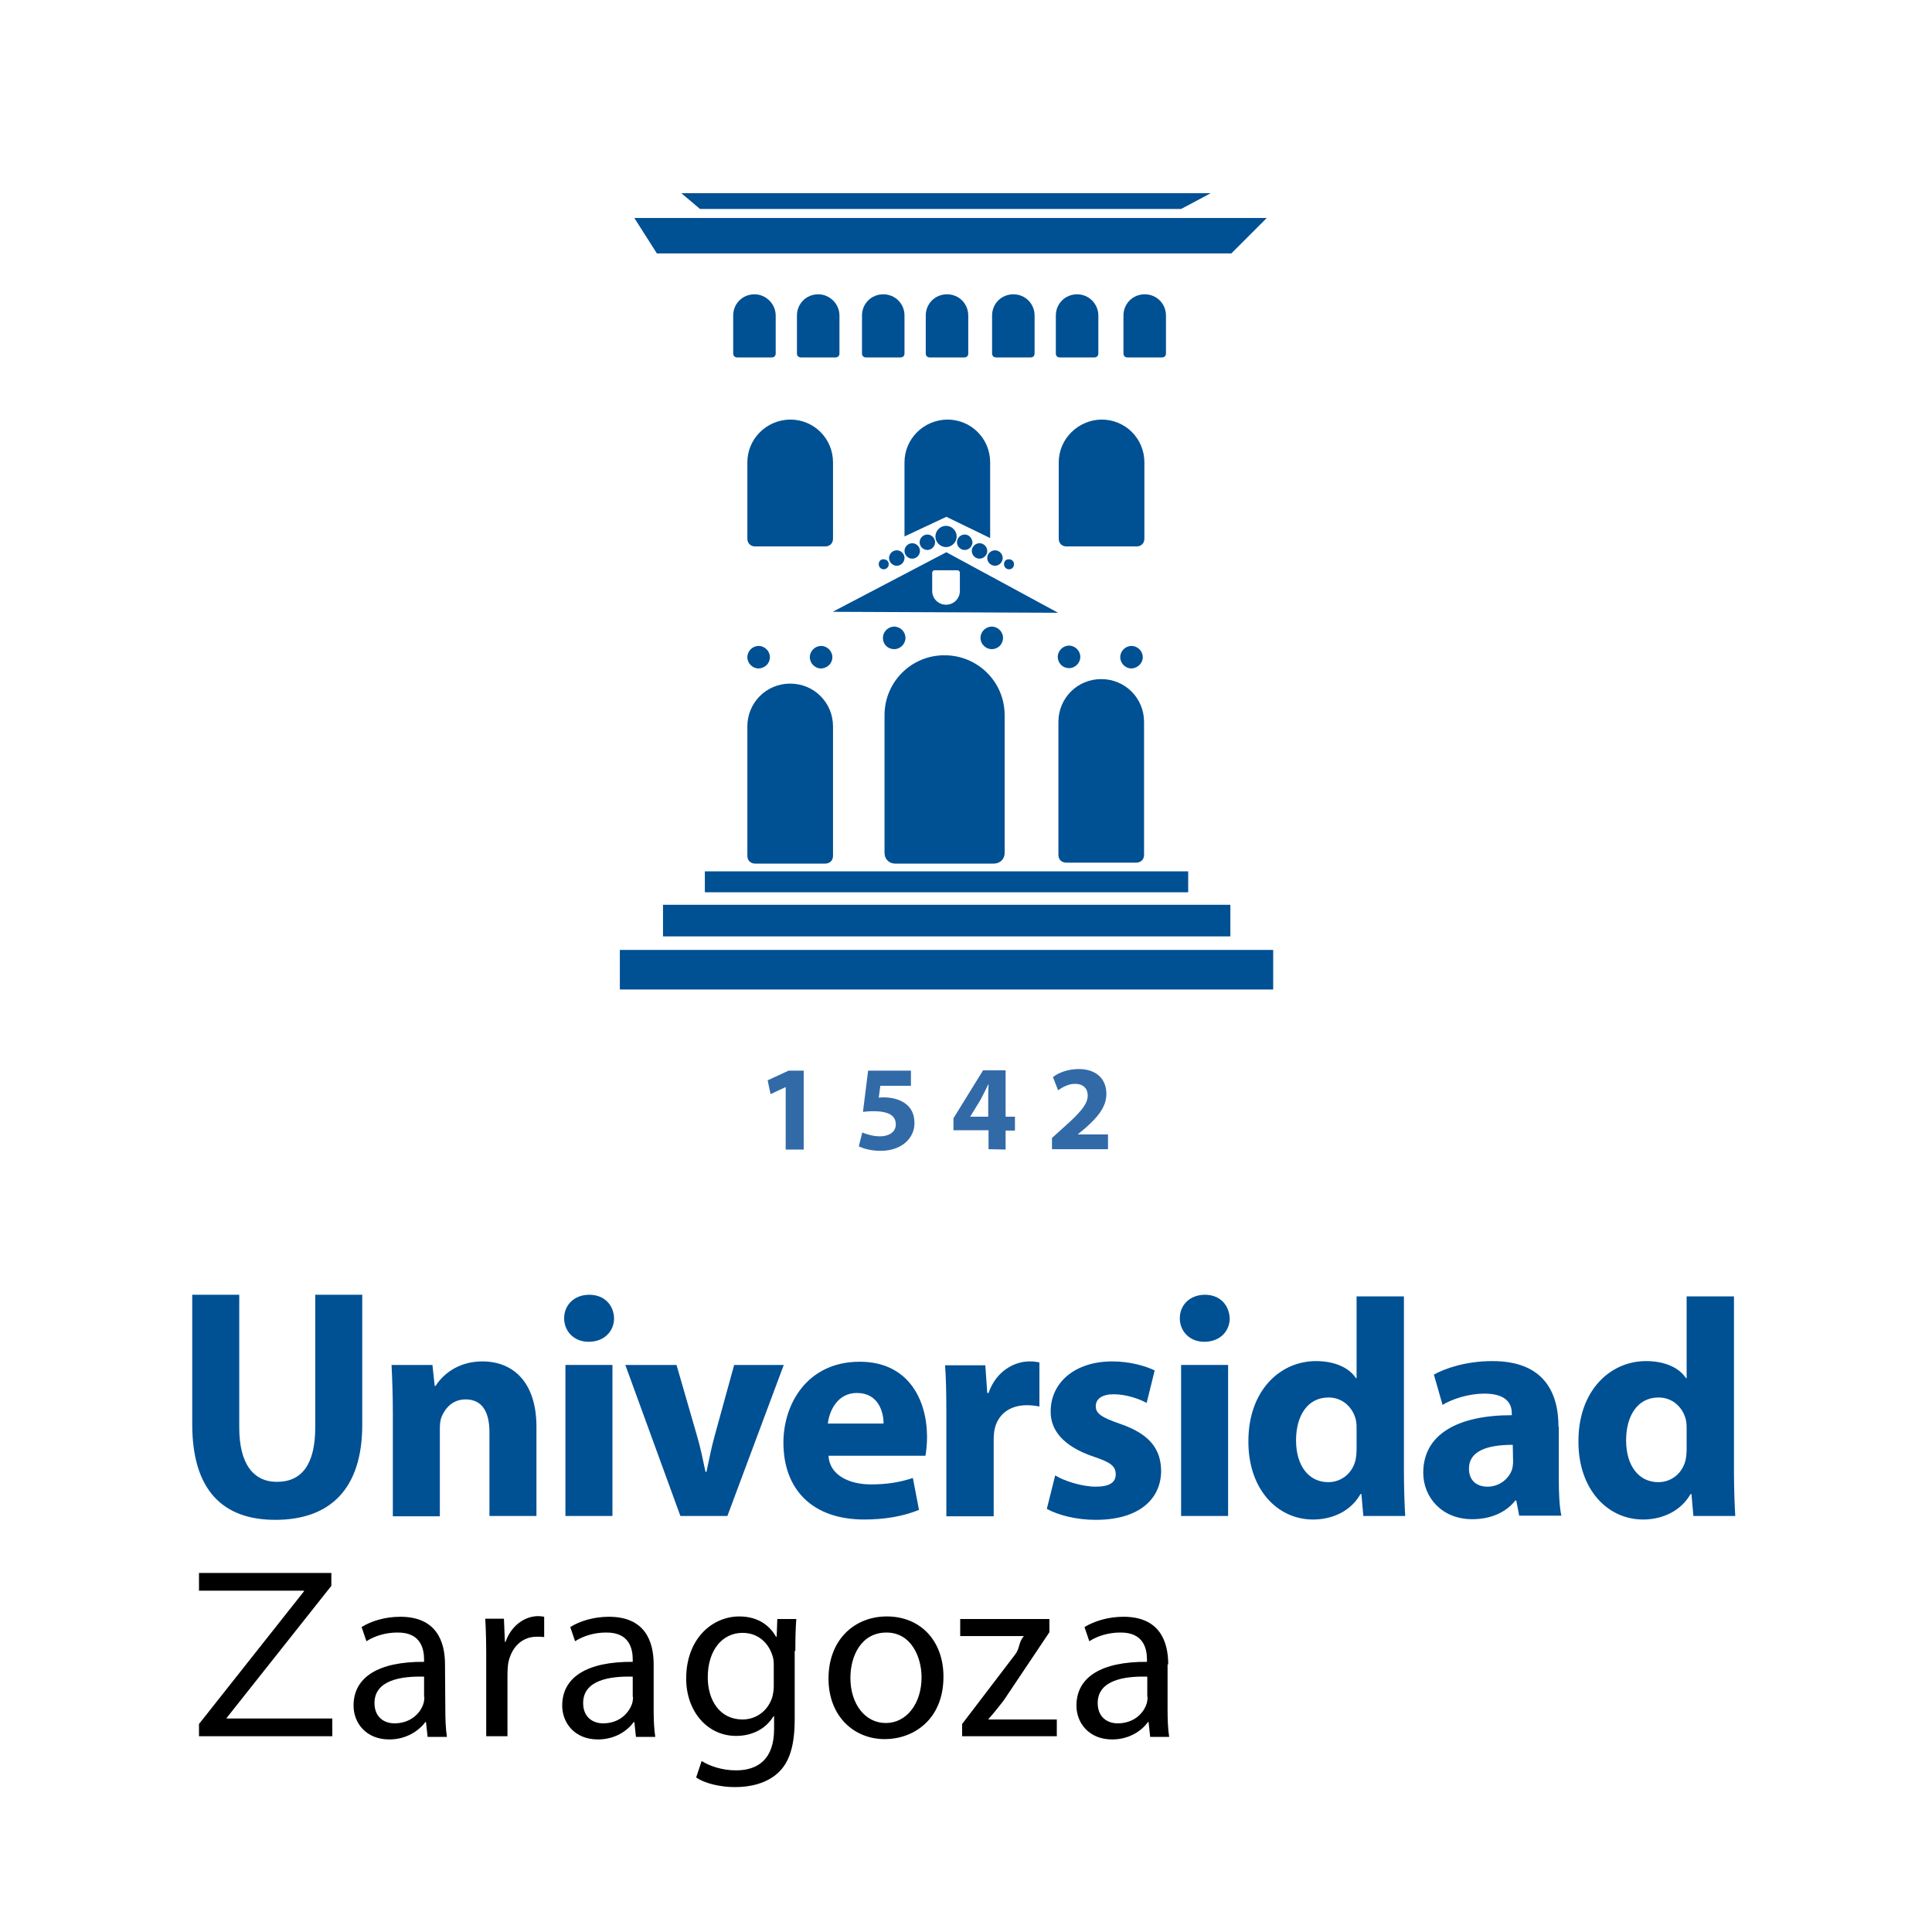 <?xml version="1.0" encoding="utf-8"?>
<!-- Generator: Adobe Illustrator 19.2.0, SVG Export Plug-In . SVG Version: 6.00 Build 0)  -->
<svg version="1.1" id="UNIVERSIDAD_DE_ZARAGOZA_1_" xmlns="http://www.w3.org/2000/svg" xmlns:xlink="http://www.w3.org/1999/xlink"
	 x="0px" y="0px" viewBox="0 0 600 600" style="enable-background:new 0 0 600 600;" xml:space="preserve">
<style type="text/css">
	.st0{fill:#005094;}
	.st1{fill:#326AA8;}
</style>
<g id="Universidad_Zaragoza">
	<path class="st0" d="M59.7,402.1v40.2c0,20.5,9.5,29.7,25.8,29.7c16.9,0,27-9.5,27-29.5v-40.4H97.9v41.2c0,11.5-4.2,16.9-11.9,16.9
		c-7.4,0-11.7-5.7-11.7-16.9v-41.2L59.7,402.1L59.7,402.1z"/>
	<path class="st0" d="M122,470.9h14.6v-27.1c0-1.3,0.1-2.7,0.5-3.7c1.1-2.7,3.4-5.5,7.5-5.5c5.3,0,7.4,4.1,7.4,10.2v26h14.6v-27.7
		c0-13.8-7.2-20.3-16.8-20.3c-7.9,0-12.6,4.5-14.5,7.6H135l-0.7-6.5h-12.7c0.2,4.2,0.4,9.1,0.4,15C122,438.9,122,470.9,122,470.9z"
		/>
	<path class="st0" d="M183,402.1c-4.7,0-7.8,3.2-7.8,7.3c0,4,3,7.3,7.6,7.3c4.9,0,7.9-3.3,7.9-7.3
		C190.6,405.3,187.7,402.1,183,402.1z"/>
	<rect x="175.6" y="423.9" class="st0" width="14.6" height="46.9"/>
	<path class="st0" d="M194.2,423.9l17.1,46.9h14.6l17.5-46.9H228l-6,21.8c-1.1,4-1.8,7.6-2.6,11.4h-0.3c-0.8-3.7-1.5-7.4-2.7-11.4
		l-6.3-21.8H194.2z"/>
	<path class="st0" d="M287.4,452.1c0.2-1.1,0.5-3.3,0.5-5.8c0-11.6-5.8-23.4-20.9-23.4c-16.3,0-23.7,13.1-23.7,25.1
		c0,14.7,9.1,23.9,25.1,23.9c6.3,0,12.2-1,17-3l-1.9-9.9c-3.9,1.3-8,2-13,2c-6.8,0-12.9-2.9-13.2-8.9L287.4,452.1L287.4,452.1z
		 M257.1,442.1c0.4-3.8,2.9-9.5,9-9.5c6.7,0,8.3,5.9,8.3,9.5H257.1z"/>
	<path class="st0" d="M294,470.9h14.6v-23.8c0-1.2,0.1-2.3,0.3-3.3c1-4.5,4.6-7.4,10-7.4c1.6,0,2.8,0.2,3.9,0.4v-13.7
		c-1.1-0.2-1.7-0.3-3.1-0.3c-4.6,0-10.3,2.9-12.7,9.8h-0.4L306,424h-12.5c0.3,4,0.4,8.5,0.4,15.5v31.4H294z"/>
	<path class="st0" d="M325.1,468.6c3.5,1.9,9,3.4,15.2,3.4c13.4,0,20.3-6.4,20.3-15.3c-0.1-6.8-3.7-11.4-12.7-14.5
		c-5.8-2-7.6-3.2-7.6-5.5s2-3.7,5.6-3.7c3.9,0,8.1,1.5,10.2,2.7l2.5-10.1c-2.9-1.4-7.7-2.8-13.2-2.8c-11.6,0-19.1,6.6-19.1,15.5
		c-0.1,5.6,3.6,10.8,13.4,14.1c5.4,1.8,6.8,3,6.8,5.5c0,2.4-1.8,3.8-6.2,3.8c-4.3,0-9.9-1.8-12.6-3.5L325.1,468.6z"/>
	<path class="st0" d="M374.2,402.1c-4.7,0-7.8,3.2-7.8,7.3c0,4,3,7.3,7.6,7.3c4.9,0,7.9-3.3,7.9-7.3
		C381.7,405.3,378.9,402.1,374.2,402.1z"/>
	<rect x="366.8" y="423.9" class="st0" width="14.6" height="46.9"/>
	<path class="st0" d="M421.3,402.6V428h-0.2c-2.1-3.2-6.5-5.3-12.4-5.3c-11.2,0-21.1,9.2-21,25.1c0,14.6,8.9,24.1,20.1,24.1
		c6.1,0,11.8-2.7,14.7-7.9h0.3l0.6,6.8h13c-0.2-3.2-0.4-8.7-0.4-14v-54.2H421.3z M421.3,449.9c0,1.2-0.1,2.3-0.3,3.4
		c-0.9,4.1-4.3,7-8.5,7c-6,0-10-5-10-13c0-7.4,3.4-13.3,10.1-13.3c4.5,0,7.7,3.3,8.5,7.1c0.2,0.9,0.2,1.9,0.2,2.7L421.3,449.9
		L421.3,449.9z"/>
	<path class="st0" d="M484,443.1c0-11.1-4.9-20.4-20.5-20.4c-8.5,0-15,2.4-18.2,4.2l2.7,9.4c3.1-1.9,8.2-3.5,13-3.5
		c7.2,0,8.5,3.5,8.5,6.1v0.6c-16.6,0-27.5,5.8-27.5,17.9c0,7.5,5.7,14.4,15.2,14.4c5.6,0,10.4-2,13.4-5.8h0.3l0.9,4.7h13.1
		c-0.6-2.6-0.8-6.9-0.8-11.3v-16.3H484z M469.9,453.8c0,0.9-0.1,1.7-0.3,2.5c-1,3-4,5.4-7.6,5.4c-3.3,0-5.8-1.8-5.8-5.6
		c0-5.6,5.9-7.4,13.6-7.4L469.9,453.8L469.9,453.8z"/>
	<path class="st0" d="M523.8,402.6V428h-0.2c-2.1-3.2-6.5-5.3-12.4-5.3c-11.2,0-21.1,9.2-21,25.1c0,14.6,8.9,24.1,20.1,24.1
		c6,0,11.8-2.7,14.7-7.9h0.3l0.6,6.8h13c-0.2-3.2-0.4-8.7-0.4-14v-54.2H523.8z M523.8,449.9c0,1.2-0.1,2.3-0.3,3.4
		c-0.9,4.1-4.3,7-8.5,7c-6,0-10-5-10-13c0-7.4,3.4-13.3,10.1-13.3c4.5,0,7.7,3.3,8.5,7.1c0.2,0.9,0.2,1.9,0.2,2.7V449.9z"/>
	<path d="M131.8,527c0,0.6-0.1,1.4-0.3,2.1c-1,3.1-4.1,6.1-9,6.1c-3.3,0-6.2-2-6.2-6.3c0-7.1,8.2-8.4,15.4-8.2v6.3 M138.2,516.9
		c0-7.2-2.7-14.8-13.9-14.8c-4.6,0-9,1.3-12,3.2l1.5,4.4c2.6-1.7,6.1-2.7,9.6-2.7c7.5-0.1,8.3,5.4,8.3,8.4v0.7
		c-14.1-0.1-21.9,4.7-21.9,13.6c0,5.3,3.8,10.5,11.1,10.5c5.2,0,9.1-2.6,11.2-5.4h0.2l0.5,4.6h6c-0.4-2.5-0.5-5.6-0.5-8.7
		L138.2,516.9L138.2,516.9z"/>
	<path d="M151,539.2h6.6v-19.4c0-1.1,0.1-2.2,0.2-3.1c0.9-5,4.2-8.4,8.9-8.4c0.9,0,1.6,0,2.3,0.1v-6.3c-0.6-0.1-1.1-0.2-1.8-0.2
		c-4.4,0-8.5,3.1-10.2,8h-0.2l-0.3-7.2h-5.8c0.2,3.4,0.3,7.1,0.3,11.4V539.2"/>
	<path d="M196.6,527c0,0.6-0.1,1.4-0.3,2.1c-1.1,3.1-4.1,6.1-9,6.1c-3.3,0-6.2-2-6.2-6.3c0-7.1,8.2-8.4,15.4-8.2v6.3 M203,516.9
		c0-7.2-2.7-14.8-13.9-14.8c-4.6,0-9,1.3-12,3.2l1.5,4.4c2.6-1.7,6.1-2.7,9.6-2.7c7.5-0.1,8.3,5.4,8.3,8.4v0.7
		c-14.1-0.1-21.9,4.7-21.9,13.6c0,5.3,3.8,10.5,11.1,10.5c5.2,0,9.1-2.6,11.1-5.4h0.2l0.5,4.6h6c-0.4-2.5-0.5-5.6-0.5-8.7L203,516.9
		L203,516.9z"/>
	<path d="M240.3,523.7c0,1.1-0.2,2.4-0.5,3.5c-1.4,4.2-5,6.8-9.2,6.8c-7.1,0-10.8-6-10.8-13.1c0-8.4,4.5-13.8,10.8-13.8
		c4.9,0,8.1,3.2,9.3,7.1c0.3,0.8,0.4,1.8,0.4,2.9V523.7 M247,512.7c0-4.4,0.1-7.4,0.3-9.9h-5.9l-0.2,5.5H241
		c-1.7-3-5.1-6.3-11.4-6.3c-8.4,0-16.5,6.9-16.5,19.3c0,10.1,6.5,17.8,15.5,17.8c5.6,0,9.6-2.7,11.6-6.1h0.2v4
		c0,9.3-5,12.8-11.8,12.8c-4.5,0-8.3-1.4-10.7-2.9l-1.7,5.1c2.9,2,7.8,3,12.1,3c4.6,0,9.7-1.1,13.3-4.4c3.5-3.2,5.2-8.3,5.2-16.7
		v-21.2H247z"/>
	<path d="M275.3,507c7.8,0,10.9,7.8,10.9,13.9c0,8.2-4.7,14.2-11.1,14.2c-6.5,0-11-6-11-14C264.1,514.2,267.5,507,275.3,507
		 M275.4,502c-10,0-18.1,7.2-18.1,19.3c0,11.5,7.7,18.8,17.5,18.8c8.7,0,18.2-5.9,18.2-19.4C293,509.6,285.9,502,275.4,502z"/>
	<path d="M298.7,539.2h29.5V534H307v-0.2c1.7-1.8,3.1-3.7,4.7-5.7l14.2-21.2v-4.1h-27.7v5.3h19.7v0.1c-1.7,2-1.1,3.7-2.7,5.7
		l-16.4,21.5v3.8"/>
	<path d="M356.4,527c0,0.6-0.1,1.4-0.3,2.1c-1,3.1-4.1,6.1-9,6.1c-3.3,0-6.2-2-6.2-6.3c0-7.1,8.2-8.4,15.4-8.2v6.3 M362.8,516.9
		c0-7.2-2.7-14.8-13.9-14.8c-4.6,0-9,1.3-12.1,3.2l1.5,4.4c2.6-1.7,6.1-2.7,9.6-2.7c7.5-0.1,8.3,5.4,8.3,8.4v0.7
		c-14.1-0.1-21.9,4.7-21.9,13.6c0,5.3,3.8,10.5,11.1,10.5c5.2,0,9.1-2.6,11.1-5.4h0.2l0.5,4.6h5.9c-0.4-2.5-0.5-5.6-0.5-8.7v-13.8
		H362.8z"/>
	<polyline points="61.8,539.2 103.2,539.2 103.2,533.7 70.4,533.7 70.4,533.5 102.9,492.5 102.9,488.5 61.8,488.5 61.8,494 
		94.4,494 94.4,494.2 61.8,535.4 61.8,539.2 	"/>
</g>
<g id="_x31_542">
	<g>
		<g>
			<polygon class="st1" points="244,357 249.6,357 249.6,332.5 244.9,332.5 238.4,335.5 239.3,339.8 244,337.6 244,337.6 			"/>
			<path class="st1" d="M283.1,332.5h-13.5l-1.6,12.8c1-0.1,1.9-0.2,3.3-0.2c4.9,0,6.9,1.5,6.9,4.1s-2.5,3.7-4.9,3.7
				c-2.2,0-4.4-0.7-5.5-1.2l-1.1,4.3c1.4,0.7,3.8,1.4,6.8,1.4c6.6,0,10.5-4,10.5-8.6c0-2.9-1.1-4.9-3-6.2c-1.7-1.2-4.1-1.8-6.5-1.8
				c-0.6,0-1.1,0-1.6,0.1l0.5-3.7h9.5v-4.7H283.1z"/>
			<path class="st1" d="M312.3,357v-5.9h2.9v-4.3h-2.9v-14.4h-7l-9.2,14.9v3.7H307v5.9L312.3,357L312.3,357z M301.3,346.8
				L301.3,346.8l3.3-5.4c0.8-1.5,1.5-3,2.3-4.6h0.1c-0.1,1.6-0.1,3.1-0.1,4.6v5.4H301.3z"/>
			<path class="st1" d="M344.1,357v-4.7h-9.3v-0.1l2.3-1.9c3.6-3.2,6.5-6.4,6.5-10.6c0-4.5-3-7.7-8.6-7.7c-3.3,0-6.2,1.1-8,2.5
				l1.6,4.1c1.3-0.9,3.1-2,5.2-2c2.8,0,4,1.6,4,3.6c0,2.9-2.6,5.6-8,10.4l-3.1,2.8v3.5h17.4V357z"/>
		</g>
	</g>
</g>
<path id="ICONO" class="st0" d="M304.2,173.5c1.3,0,2.4-1.1,2.4-2.4c0-1.3-1.1-2.4-2.4-2.4s-2.4,1.1-2.4,2.4
	C301.8,172.4,302.9,173.5,304.2,173.5z M306.6,173.3c0,1.3,1.1,2.4,2.4,2.4s2.4-1.1,2.4-2.4c0-1.3-1.1-2.4-2.4-2.4
	C307.7,170.9,306.6,172,306.6,173.3z M299.6,166c-1.3,0-2.4,1.1-2.4,2.4c0,1.3,1.1,2.4,2.4,2.4s2.4-1.1,2.4-2.4
	C301.9,167.1,300.9,166,299.6,166z M311.8,175.2c0,0.9,0.7,1.6,1.6,1.6s1.5-0.7,1.5-1.6c0-0.9-0.7-1.5-1.5-1.5
	C312.5,173.6,311.8,174.3,311.8,175.2z M321.3,109.8V98c0-3.7-2.9-6.6-6.6-6.6s-6.6,2.9-6.6,6.6v11.8c0,0.8,0.6,1.2,1.2,1.2h10.8
	C320.7,111,321.3,110.6,321.3,109.8z M290.5,166.6c0,1.8,1.5,3.3,3.3,3.3s3.3-1.5,3.3-3.3s-1.5-3.3-3.3-3.3S290.5,164.8,290.5,166.6
	z M283.3,168.7c-1.3,0-2.4,1.1-2.4,2.4c0,1.3,1.1,2.4,2.4,2.4s2.4-1.1,2.4-2.4C285.7,169.8,284.6,168.7,283.3,168.7z M288,170.8
	c1.3,0,2.4-1.1,2.4-2.4c0-1.3-1.1-2.4-2.4-2.4s-2.4,1.1-2.4,2.4S286.7,170.8,288,170.8z M280.9,143.6v23l13-6.1l13.6,6.6v-23.5
	c0-7.4-5.9-13.3-13.3-13.3C286.8,130.4,280.9,136.3,280.9,143.6z M280.9,98c0-3.7-2.9-6.6-6.6-6.6s-6.6,2.9-6.6,6.6v11.8
	c0,0.8,0.6,1.2,1.2,1.2h10.8c0.6,0,1.2-0.4,1.2-1.2V98z M382.4,78.7l11-11H197l7,11H382.4z M366.8,64.9L376,60H211.6l5.8,4.9H366.8z
	 M278.5,170.9c-1.3,0-2.4,1.1-2.4,2.4c0,1.3,1.1,2.4,2.4,2.4s2.4-1.1,2.4-2.4S279.8,170.9,278.5,170.9z M328.8,143.6v23.7
	c0,1.6,1.2,2.4,2.4,2.4H353c1.2,0,2.4-0.8,2.4-2.4v-23.7c0-7.4-5.9-13.3-13.3-13.3C334.8,130.4,328.8,136.3,328.8,143.6z M299.5,111
	c0.6,0,1.2-0.4,1.2-1.2V98c0-3.7-2.9-6.6-6.6-6.6s-6.6,2.9-6.6,6.6v11.8c0,0.8,0.6,1.2,1.2,1.2H299.5z M272.9,175.2
	c0,0.9,0.7,1.6,1.5,1.6c0.9,0,1.6-0.7,1.6-1.6c0-0.9-0.7-1.5-1.6-1.5C273.6,173.6,272.9,174.3,272.9,175.2z M328.6,190.3l-34.7-18.8
	L258.6,190L328.6,190.3z M290.2,177.1h7.1c0.4,0,0.8,0.3,0.8,0.8v5.6c0,2.4-1.9,4.3-4.3,4.3s-4.3-1.9-4.3-4.3v-5.6
	C289.5,177.4,289.9,177.1,290.2,177.1z M192.5,295v12.3h202.9V295H192.5z M258.5,204.1c0-1.9-1.6-3.5-3.5-3.5s-3.5,1.6-3.5,3.5
	s1.6,3.5,3.5,3.5C257,207.5,258.5,206,258.5,204.1z M232.1,143.6v23.7c0,1.6,1.2,2.4,2.4,2.4h21.8c1.2,0,2.4-0.8,2.4-2.4v-23.7
	c0-7.4-5.9-13.3-13.3-13.3C238,130.4,232.1,136.3,232.1,143.6z M254.1,91.4c-3.7,0-6.6,2.9-6.6,6.6v11.8c0,0.8,0.6,1.2,1.2,1.2h10.8
	c0.6,0,1.2-0.4,1.2-1.2V98C260.7,94.4,257.7,91.4,254.1,91.4z M239.1,204.1c0-1.9-1.6-3.5-3.5-3.5s-3.5,1.6-3.5,3.5s1.6,3.5,3.5,3.5
	C237.6,207.5,239.1,206,239.1,204.1z M234.3,91.4c-3.7,0-6.6,2.9-6.6,6.6v11.8c0,0.8,0.6,1.2,1.2,1.2h10.8c0.6,0,1.2-0.4,1.2-1.2V98
	C240.9,94.4,237.9,91.4,234.3,91.4z M232.1,265.8c0,1.6,1.2,2.4,2.4,2.4h21.8c1.2,0,2.4-0.8,2.4-2.4v-40.2c0-7.4-5.9-13.3-13.3-13.3
	c-7.4,0-13.3,5.9-13.3,13.3L232.1,265.8L232.1,265.8z M205.9,290.8h176.2V281H205.9V290.8z M360.9,111c0.6,0,1.2-0.4,1.2-1.2V98
	c0-3.7-2.9-6.6-6.6-6.6s-6.6,2.9-6.6,6.6v11.8c0,0.8,0.6,1.2,1.2,1.2H360.9z M218.9,277.1H369v-6.5H218.9V277.1z M332,207.5
	c1.9,0,3.5-1.6,3.5-3.5s-1.6-3.5-3.5-3.5s-3.5,1.6-3.5,3.5C328.5,206,330.1,207.5,332,207.5z M354.9,204.1c0-1.9-1.6-3.5-3.5-3.5
	s-3.5,1.6-3.5,3.5s1.6,3.5,3.5,3.5C353.3,207.5,354.9,206,354.9,204.1z M331.1,267.9h21.8c1.2,0,2.4-0.8,2.4-2.4v-41.3
	c0-7.4-5.9-13.3-13.3-13.3s-13.3,5.9-13.3,13.3v41.3C328.7,267.1,329.9,267.9,331.1,267.9z M334.5,91.4c-3.7,0-6.6,2.9-6.6,6.6v11.8
	c0,0.8,0.6,1.2,1.2,1.2h10.8c0.6,0,1.2-0.4,1.2-1.2V98C341.1,94.4,338.2,91.4,334.5,91.4z M278,268.2h30.6c1.7,0,3.4-1.1,3.4-3.4
	v-42.7c0-10.3-8.3-18.6-18.7-18.6c-10.3,0-18.6,8.3-18.6,18.6v42.7C274.7,267,276.3,268.2,278,268.2z M277.7,201.6
	c1.9,0,3.5-1.6,3.5-3.5s-1.6-3.5-3.5-3.5s-3.5,1.6-3.5,3.5C274.2,200.1,275.7,201.6,277.7,201.6z M311.5,198.1
	c0-1.9-1.6-3.5-3.5-3.5s-3.5,1.6-3.5,3.5s1.6,3.5,3.5,3.5S311.5,200.1,311.5,198.1z"/>
</svg>
